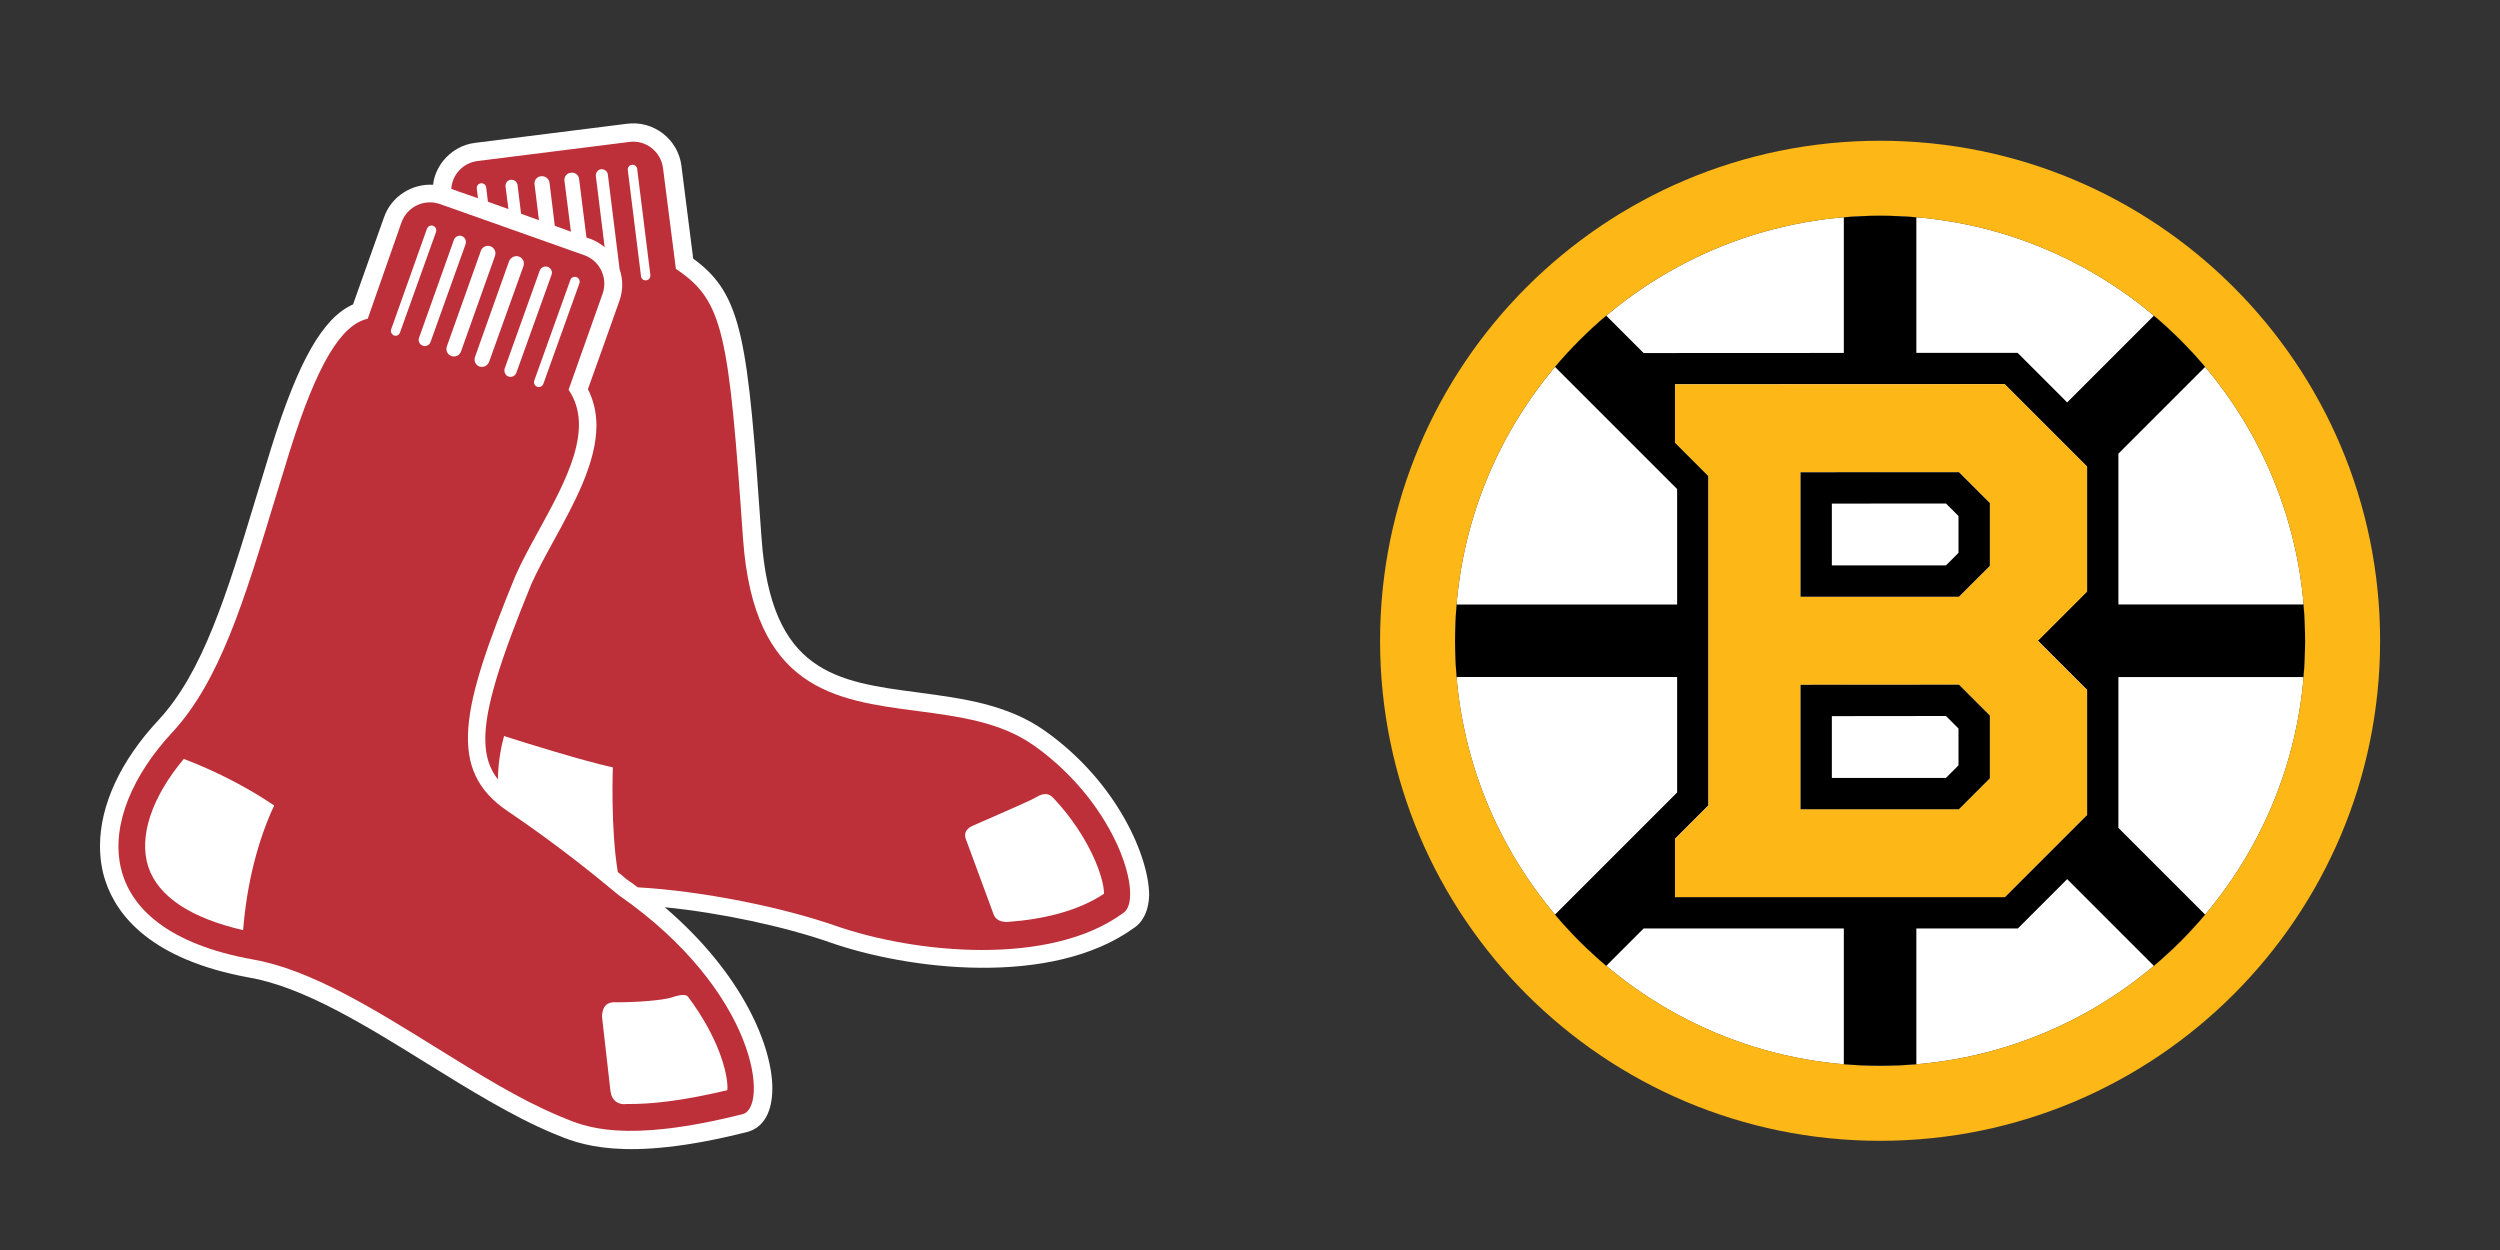 <svg width="100" height="50" viewBox="0 0 100 50" fill="none" xmlns="http://www.w3.org/2000/svg">
<rect x="0" y="0" width="100" height="50" fill="#333333" stroke="none"/>
<g clip-path="url(#clip0_1713_654)">
<path d="M41.791 29.229C40.301 28.174 38.507 27.939 36.771 27.705C33.451 27.271 30.836 26.931 30.46 21.5C29.909 13.607 29.721 11.789 27.728 10.346C27.657 9.795 27.258 6.64 27.258 6.64C27.129 5.572 26.144 4.81 25.077 4.951L19.013 5.713C18.497 5.772 18.04 6.041 17.711 6.452C17.5 6.733 17.359 7.05 17.324 7.39C16.48 7.343 15.659 7.848 15.365 8.68C15.365 8.68 14.321 11.624 14.122 12.176C12.914 12.715 11.941 14.428 10.861 17.876L10.252 19.87C9.067 23.787 8.117 26.884 6.346 28.796C4.821 30.426 4 32.209 4 33.839C4 34.331 4.07 34.812 4.223 35.258C4.68 36.619 6.041 38.39 9.982 39.105C12.14 39.48 14.65 41.029 17.066 42.53C18.732 43.562 20.514 44.665 22.121 45.333C23.153 45.767 24.924 46.53 29.862 45.286C30.12 45.228 30.66 45.005 30.836 44.149C30.871 43.973 30.894 43.762 30.894 43.539C30.894 41.873 29.733 38.976 26.59 36.29C28.83 36.513 31.352 37.053 33.205 37.698C36.278 38.777 42.049 39.516 45.368 37.111C45.638 36.935 45.943 36.537 45.966 35.809C45.966 34.296 44.699 31.282 41.791 29.229" fill="white"/>
<path fill-rule="evenodd" clip-rule="evenodd" d="M41.368 29.828C40.032 28.878 38.352 28.658 36.685 28.439C33.392 28.008 30.15 27.583 29.721 21.547C29.147 13.29 28.936 12.023 27.036 10.756L26.52 6.722C26.437 6.065 25.828 5.584 25.171 5.678L19.107 6.44C18.52 6.51 18.086 6.991 18.051 7.554C18.192 7.609 18.412 7.685 18.683 7.778L18.683 7.778L18.683 7.778C18.817 7.825 18.963 7.875 19.119 7.93L19.072 7.543C19.06 7.437 19.13 7.343 19.236 7.332C19.341 7.32 19.435 7.39 19.447 7.496L19.517 8.07C19.624 8.109 19.734 8.148 19.847 8.187C20.007 8.244 20.173 8.302 20.338 8.364L20.221 7.461C20.209 7.32 20.303 7.202 20.432 7.191C20.561 7.179 20.69 7.273 20.702 7.402L20.843 8.551C20.985 8.599 21.124 8.65 21.261 8.701C21.36 8.738 21.459 8.775 21.558 8.809L21.382 7.378C21.359 7.214 21.476 7.062 21.64 7.05C21.805 7.027 21.957 7.144 21.98 7.308L22.192 9.032C22.426 9.114 22.649 9.196 22.837 9.267L22.579 7.238C22.555 7.073 22.672 6.921 22.837 6.909C23.001 6.886 23.153 7.003 23.165 7.167L23.458 9.501C23.54 9.537 23.599 9.548 23.599 9.548C23.822 9.63 24.021 9.748 24.186 9.888L23.834 7.038C23.822 6.909 23.916 6.78 24.045 6.769C24.174 6.757 24.303 6.851 24.314 6.98L24.784 10.768C24.854 10.967 24.889 11.179 24.889 11.39C24.889 11.601 24.854 11.824 24.772 12.046C24.772 12.046 23.716 15.026 23.517 15.565C23.752 16.034 23.857 16.515 23.857 17.02C23.857 18.509 22.977 20.116 22.168 21.594L22.148 21.63C21.815 22.238 21.495 22.824 21.253 23.365C20.01 26.403 19.412 28.279 19.412 29.558C19.412 30.238 19.576 30.742 19.916 31.176C19.928 30.367 20.08 29.745 20.162 29.441C20.96 29.698 23.329 30.438 24.514 30.695C24.514 30.695 24.42 33.135 24.713 34.883C24.828 34.969 24.927 35.055 25.004 35.121L25.053 35.164C25.206 35.27 25.358 35.375 25.511 35.493C28.185 35.645 31.364 36.314 33.416 37.029C36.606 38.143 41.99 38.671 44.922 36.525C45.778 35.997 44.734 32.22 41.368 29.828ZM25.851 11.214C25.745 11.226 25.652 11.155 25.64 11.05L25.112 6.804C25.1 6.698 25.171 6.604 25.276 6.593C25.382 6.581 25.476 6.651 25.487 6.757L26.015 11.003C26.027 11.097 25.956 11.202 25.851 11.214ZM40.313 36.877C41.767 36.771 43.139 36.431 44.16 35.751C44.16 35.743 44.165 35.734 44.165 35.734C44.165 35.734 44.163 35.735 44.16 35.739C44.16 35.094 43.562 33.428 42.119 31.904C41.864 31.649 41.609 31.793 41.385 31.92C41.351 31.939 41.318 31.957 41.286 31.974C41.04 32.103 38.882 33.041 38.882 33.041C38.553 33.206 38.565 33.428 38.671 33.663L39.726 36.525C39.797 36.771 39.996 36.888 40.313 36.877Z" fill="#BD3039"/>
<path fill-rule="evenodd" clip-rule="evenodd" d="M24.737 35.798C24.698 35.766 24.634 35.713 24.547 35.641L24.547 35.641C23.976 35.168 22.409 33.867 20.303 32.443C17.875 30.801 18.438 28.35 20.62 23.025C20.877 22.445 21.214 21.831 21.558 21.205C22.641 19.23 23.793 17.129 22.743 15.589L24.103 11.753C24.326 11.12 23.998 10.428 23.364 10.205L17.605 8.164C16.972 7.941 16.28 8.27 16.057 8.903L14.709 12.75C13.653 12.985 12.691 14.533 11.577 18.087C11.369 18.754 11.171 19.405 10.979 20.038L10.979 20.038C9.773 24.005 8.789 27.244 6.897 29.288C3.765 32.654 3.414 37.17 10.111 38.378C12.409 38.777 14.954 40.357 17.451 41.907L17.451 41.907C19.134 42.952 20.795 43.983 22.344 44.629C22.383 44.646 22.424 44.663 22.466 44.681L22.466 44.681C23.405 45.08 24.982 45.75 29.686 44.571C30.754 44.36 30.343 39.692 24.737 35.798ZM9.724 37.205C7.636 36.724 6.334 35.868 5.935 34.683C5.536 33.475 6.064 31.892 7.354 30.355C8.821 30.918 10.052 31.599 10.967 32.22C10.322 33.593 9.876 35.317 9.724 37.205ZM23.177 11.331C23.212 11.226 23.153 11.12 23.059 11.085C22.954 11.05 22.848 11.097 22.813 11.202L21.37 15.225C21.335 15.331 21.394 15.436 21.488 15.471C21.593 15.507 21.699 15.448 21.734 15.354L23.177 11.331ZM21.91 10.674C22.039 10.721 22.109 10.862 22.062 10.991L20.655 14.908C20.608 15.037 20.467 15.108 20.338 15.061C20.209 15.014 20.151 14.873 20.186 14.744L21.593 10.815C21.64 10.698 21.781 10.627 21.91 10.674ZM20.936 10.651C20.995 10.487 20.913 10.322 20.761 10.264C20.608 10.205 20.432 10.287 20.362 10.451L19.001 14.275C18.943 14.439 19.025 14.604 19.177 14.662C19.341 14.709 19.506 14.627 19.564 14.474L20.936 10.651ZM15.764 13.419C15.67 13.384 15.612 13.278 15.647 13.172L17.078 9.15C17.113 9.056 17.218 8.997 17.324 9.032C17.418 9.067 17.477 9.173 17.441 9.279L15.999 13.302C15.963 13.407 15.858 13.454 15.764 13.419ZM16.761 13.513C16.714 13.642 16.785 13.782 16.913 13.829C17.031 13.876 17.172 13.806 17.218 13.689L18.626 9.759C18.661 9.63 18.602 9.49 18.474 9.443C18.345 9.396 18.204 9.466 18.157 9.595L16.761 13.513ZM18.051 14.24C17.899 14.181 17.817 14.017 17.875 13.853L19.236 10.029C19.294 9.877 19.459 9.795 19.623 9.853C19.775 9.912 19.858 10.076 19.799 10.24L18.438 14.064C18.38 14.216 18.215 14.299 18.051 14.24ZM25.077 44.16C26.003 44.172 27.27 44.043 29.088 43.609C29.088 43.599 29.09 43.588 29.093 43.576C29.096 43.562 29.1 43.546 29.1 43.527C29.1 42.882 28.736 41.498 27.528 39.879C27.47 39.797 27.34 39.739 26.848 39.903C26.52 40.008 25.452 40.102 24.561 40.09C24.186 40.102 24.092 40.36 24.08 40.665L24.42 43.656C24.479 44.043 24.748 44.207 25.077 44.16Z" fill="#BD3039"/>
<path d="M75.204 42.632C84.593 42.632 92.205 35.02 92.205 25.631C92.205 16.241 84.593 8.629 75.204 8.629C65.814 8.629 58.202 16.241 58.202 25.631C58.202 35.02 65.814 42.632 75.204 42.632Z" fill="white"/>
<path d="M75.204 5.63C64.158 5.63 55.203 14.585 55.203 25.631C55.203 36.676 64.158 45.632 75.204 45.632C86.249 45.632 95.204 36.676 95.204 25.631C95.204 14.585 86.249 5.63 75.204 5.63ZM75.204 42.63C65.814 42.63 58.202 35.019 58.202 25.629C58.202 16.239 65.814 8.629 75.204 8.629C84.593 8.629 92.205 16.241 92.205 25.631C92.205 35.02 84.593 42.632 75.204 42.632V42.63Z" fill="#FDB717"/>
<path d="M92.14 27.079C92.18 26.6 92.203 26.117 92.203 25.628C92.203 25.14 92.18 24.657 92.14 24.178H84.736V18.146L88.205 14.677C87.581 13.937 86.895 13.251 86.155 12.627L82.686 16.096L80.706 14.116H76.654V8.692C76.175 8.652 75.692 8.629 75.204 8.629C74.715 8.629 74.232 8.652 73.753 8.692V14.118L65.745 14.122L64.25 12.627C63.51 13.251 62.824 13.937 62.2 14.677L67.085 19.562V24.18H58.265C58.224 24.659 58.202 25.142 58.202 25.631C58.202 26.119 58.224 26.602 58.265 27.081H67.085V31.699L66.097 32.687L62.2 36.584C62.824 37.324 63.51 38.01 64.25 38.634L65.745 37.139H73.753V42.569C74.232 42.61 74.715 42.632 75.204 42.632C75.692 42.632 76.175 42.61 76.654 42.569V37.139H80.712L82.686 35.165L86.155 38.634C86.895 38.01 87.581 37.324 88.205 36.584L84.736 33.115V27.083H92.14V27.079ZM66.999 35.884V33.554L68.339 32.214V19.041L66.999 17.701V15.371L80.185 15.366L83.483 18.663V23.657L81.513 25.627L83.483 27.596V32.59L80.191 35.882H66.999V35.884Z" fill="black"/>
<path d="M83.483 27.598L81.513 25.629L83.483 23.659V18.665L80.185 15.368L66.999 15.374V17.703L68.339 19.043V32.216L66.999 33.556V35.886H80.191L83.483 32.594V27.6V27.598ZM79.594 31.131L78.356 32.369H72.021V27.389L78.358 27.385L79.594 28.62V31.131ZM79.594 22.631L78.356 23.868H72.021V18.889L78.358 18.884L79.594 20.12V22.631Z" fill="#FDB717"/>
<path d="M72.021 18.89V23.87H78.356L79.594 22.633V20.122L78.358 18.887L72.021 18.89ZM73.274 22.617V20.144L77.839 20.14L78.34 20.641V22.114L77.837 22.617H73.274Z" fill="black"/>
<path d="M72.021 27.391V32.371H78.356L79.594 31.133V28.622L78.358 27.387L72.021 27.391ZM73.274 31.117V28.645L77.839 28.64L78.34 29.142V30.614L77.837 31.117H73.274Z" fill="black"/>
</g>
<defs>
<clipPath id="clip0_1713_654">
<rect width="100" height="50" fill="white"/>
</clipPath>
</defs>
</svg>
